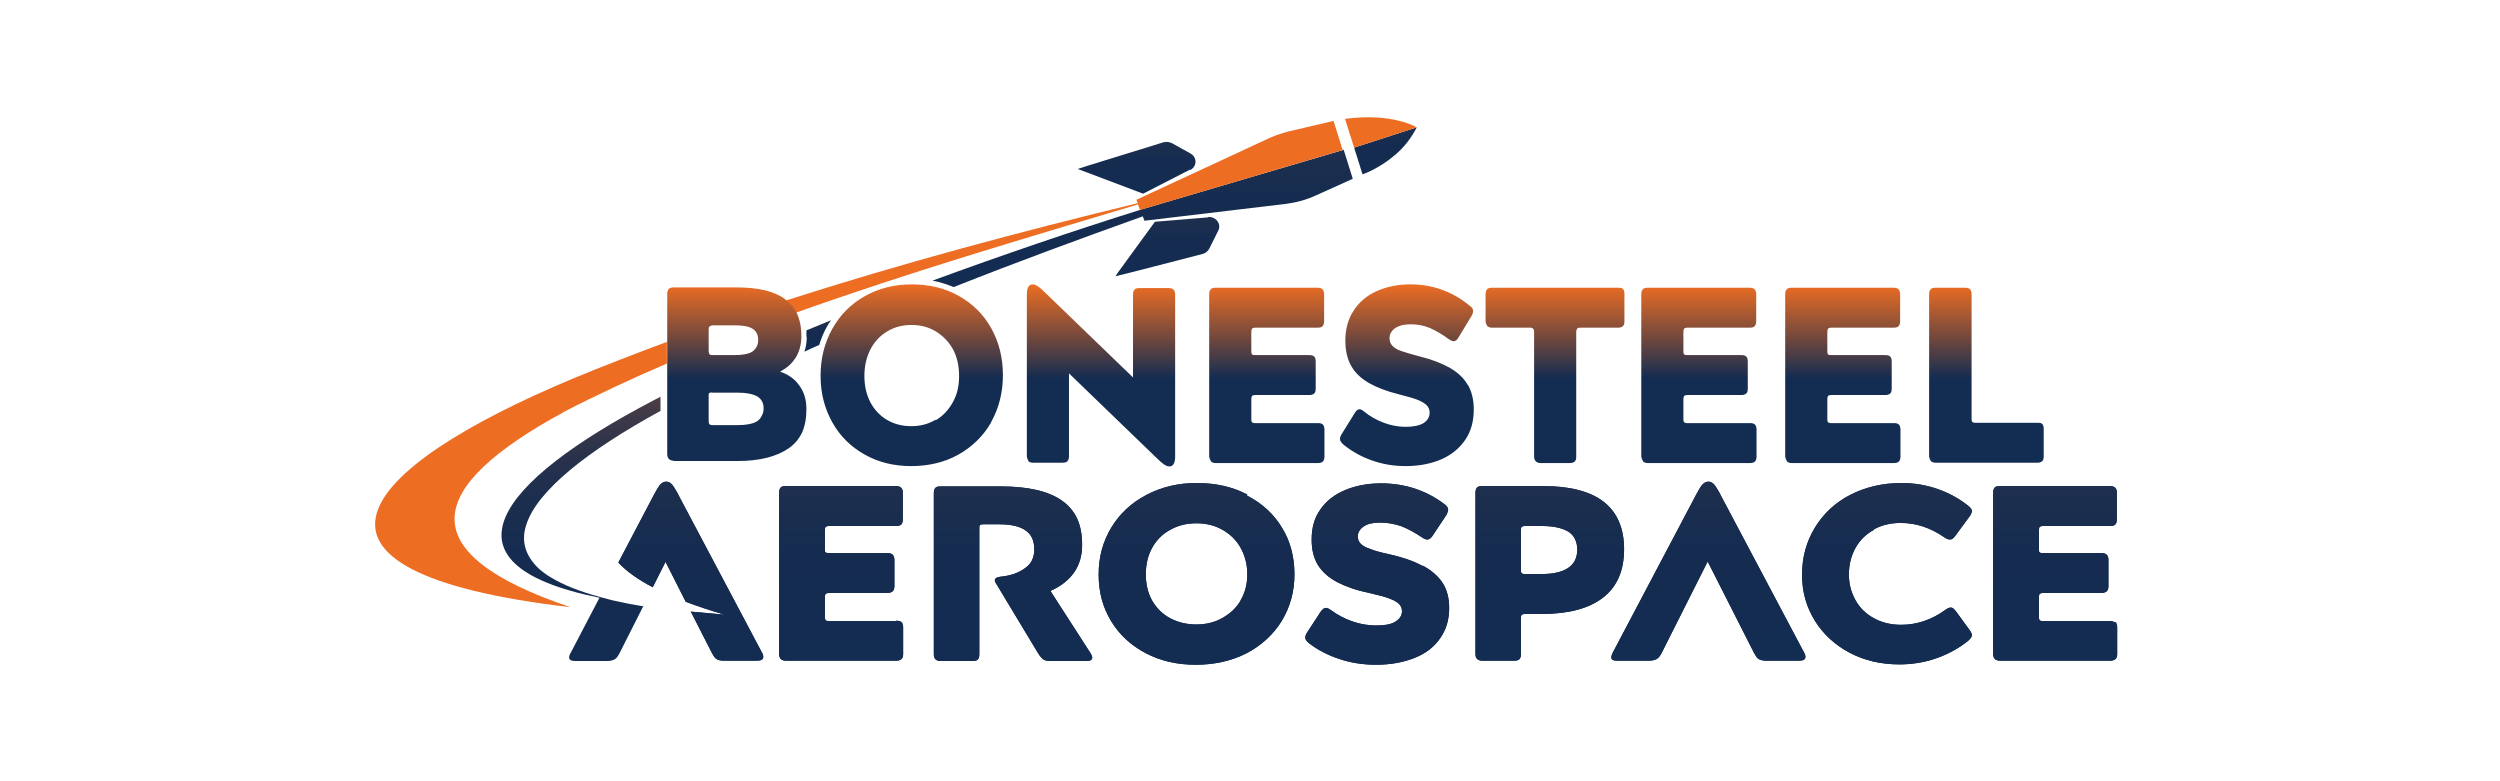 <svg xmlns="http://www.w3.org/2000/svg" width="320" height="100" viewBox="0 0 320 100" fill="none"><rect width="320" height="100" fill="white"></rect><g clip-path="url(#clip0_2117_3375)"><path d="M146.277 27.692L146.449 28.255L146.277 27.692Z" fill="#FF6D2D"></path><path d="M154.646 27.822L147.83 28.385L143.127 34.839L142.782 35.359C142.912 35.359 151.626 33.106 153.956 32.5C154.301 32.413 154.603 32.153 154.776 31.85L155.94 29.511C156.372 28.688 155.638 27.692 154.646 27.778V27.822Z" fill="url(#paint0_linear_2117_3375)"></path><path d="M152.36 21.757C153.222 21.324 153.266 20.111 152.36 19.635L150.03 18.335C149.685 18.162 149.296 18.119 148.951 18.205C146.622 18.942 137.95 21.584 137.95 21.628L146.32 24.79L152.316 21.714L152.36 21.757Z" fill="url(#paint1_linear_2117_3375)"></path><path d="M171.903 19.202L146.191 26.782C137.217 29.598 128.201 32.673 119.356 35.922C120.306 36.095 121.212 36.398 122.074 36.745C130.142 33.539 138.296 30.551 146.277 27.692L146.493 28.255L164.655 26.089C165.95 25.916 167.244 25.569 168.452 25.006L173.154 22.884L171.989 19.158L171.903 19.202Z" fill="url(#paint2_linear_2117_3375)"></path><path d="M173.327 18.898L174.405 22.32C174.405 22.32 176.476 21.627 178.547 19.851C179.582 18.985 180.574 17.816 181.351 16.299L173.327 18.898Z" fill="url(#paint3_linear_2117_3375)"></path><path d="M103.264 43.069C103.264 43.762 103.178 44.412 102.962 45.019C103.61 44.715 104.214 44.412 104.861 44.152C105.119 43.286 105.465 42.463 105.896 41.726C106.025 41.467 106.241 41.207 106.371 40.99C105.292 41.423 104.257 41.856 103.221 42.289C103.221 42.549 103.221 42.809 103.221 43.112L103.264 43.069Z" fill="url(#paint4_linear_2117_3375)"></path><path d="M173.327 18.899L172.162 15.217C178.245 14.394 181.352 16.3 181.352 16.3L173.327 18.899ZM145.932 26.869L171.86 19.202L170.695 15.477L164.958 16.82C164.138 17.036 163.318 17.296 162.542 17.642L145.458 25.57L145.889 26.826L145.932 26.869ZM100.547 38.478C115.215 33.756 130.617 29.641 145.63 26.003V26.176C131.178 30.508 116.121 34.926 101.841 40.037C101.669 39.734 101.496 39.431 101.28 39.214C101.065 38.954 100.806 38.694 100.547 38.478ZM72.073 52.772C76.344 50.563 80.917 48.441 85.361 46.535V43.763C81.392 45.235 77.25 46.838 73.368 48.441C45.757 60.006 34.022 73.175 73.022 77.723C52.228 70.706 54.558 62.302 72.117 52.772H72.073Z" fill="#ED6D23"></path><path d="M86.828 63.298C86.483 62.692 86.224 62.259 86.008 61.999C85.792 61.782 85.577 61.652 85.275 61.652C84.973 61.652 84.757 61.782 84.541 61.999C84.326 62.215 84.067 62.648 83.722 63.298L79.148 72.005C80.184 73.131 81.651 74.171 83.549 75.167L85.188 71.918L87.777 77.03C89.287 77.593 90.926 78.156 92.738 78.676C91.228 78.546 89.805 78.416 88.424 78.286L91.099 83.527C91.314 83.917 91.487 84.22 91.703 84.35C91.918 84.48 92.22 84.567 92.652 84.567H96.923C97.441 84.567 97.699 84.394 97.699 84.09C97.699 83.917 97.656 83.744 97.527 83.527L86.784 63.255L86.828 63.298Z" fill="#132C51"></path><path d="M220.222 63.298C219.877 62.692 219.618 62.259 219.402 61.999C219.187 61.782 218.971 61.652 218.669 61.652C218.367 61.652 218.151 61.782 217.936 61.999C217.72 62.215 217.461 62.648 217.116 63.298L206.417 83.57C206.417 83.57 206.244 83.96 206.244 84.134C206.244 84.437 206.503 84.567 206.978 84.567H211.076C211.507 84.567 211.809 84.48 212.068 84.35C212.284 84.22 212.5 83.96 212.715 83.527L218.583 71.875L224.493 83.527C224.709 83.917 224.881 84.22 225.097 84.35C225.313 84.48 225.615 84.567 226.046 84.567H230.317C230.835 84.567 231.094 84.394 231.094 84.09C231.094 83.917 231.051 83.744 230.921 83.527L220.179 63.255L220.222 63.298Z" fill="#132C51"></path><path d="M114.697 79.499H106.069C106.069 79.499 105.724 79.499 105.681 79.369C105.594 79.282 105.594 79.152 105.594 79.022V76.38C105.594 76.38 105.594 76.077 105.681 76.033C105.767 75.947 105.896 75.903 106.069 75.903H113.576C113.878 75.903 114.093 75.817 114.266 75.687C114.395 75.557 114.482 75.34 114.482 75.08V71.658C114.482 71.355 114.395 71.139 114.266 71.009C114.136 70.879 113.921 70.792 113.576 70.792H106.069C106.069 70.792 105.724 70.792 105.681 70.705C105.594 70.662 105.594 70.532 105.594 70.316V67.803C105.594 67.803 105.594 67.5 105.681 67.457C105.767 67.37 105.896 67.327 106.069 67.327H114.654C114.956 67.327 115.215 67.283 115.344 67.153C115.474 67.023 115.56 66.807 115.56 66.504V63.038C115.56 62.475 115.258 62.215 114.654 62.215H100.59C100.288 62.215 100.072 62.259 99.943 62.389C99.813 62.519 99.727 62.735 99.727 63.038V83.744C99.727 84.004 99.813 84.22 99.943 84.35C100.072 84.48 100.288 84.567 100.59 84.567H114.697C115.301 84.567 115.603 84.307 115.603 83.744V80.278C115.603 79.975 115.517 79.759 115.388 79.629C115.258 79.499 114.999 79.455 114.697 79.455V79.499Z" fill="#132C51"></path><path d="M239.852 67.76C240.887 67.197 242.009 66.937 243.303 66.937C245.245 66.937 247.1 67.543 248.912 68.799C249.17 68.973 249.386 69.059 249.602 69.059C249.818 69.059 250.033 68.929 250.249 68.626L252.19 65.984C252.19 65.984 252.406 65.594 252.406 65.421C252.406 65.248 252.277 65.031 252.018 64.814C250.853 63.861 249.516 63.125 248.049 62.605C246.582 62.085 245.029 61.825 243.389 61.825C240.973 61.825 238.773 62.345 236.832 63.342C234.89 64.338 233.381 65.767 232.302 67.543C231.223 69.319 230.663 71.312 230.663 73.564C230.663 75.817 231.223 77.679 232.302 79.455C233.381 81.188 234.89 82.574 236.789 83.57C238.687 84.567 240.801 85.043 243.131 85.043C244.77 85.043 246.366 84.783 247.833 84.264C249.343 83.744 250.68 83.007 251.888 82.054C252.233 81.751 252.406 81.491 252.406 81.318C252.406 81.145 252.32 80.972 252.19 80.755L250.292 78.156C250.292 78.156 250.076 77.939 249.99 77.853C249.904 77.809 249.818 77.766 249.688 77.766C249.516 77.766 249.3 77.853 248.998 78.069C247.272 79.325 245.374 79.975 243.346 79.975C242.095 79.975 240.93 79.715 239.895 79.152C238.86 78.589 238.083 77.853 237.522 76.856C236.961 75.86 236.659 74.777 236.659 73.521C236.659 72.265 236.961 71.095 237.522 70.099C238.083 69.103 238.903 68.323 239.895 67.803L239.852 67.76Z" fill="#132C51"></path><path d="M270.785 79.672C270.785 79.672 270.396 79.499 270.094 79.499H261.466C261.466 79.499 261.121 79.499 261.078 79.369C260.991 79.282 260.991 79.152 260.991 79.022V76.38C260.991 76.38 260.991 76.077 261.078 76.033C261.164 75.947 261.293 75.903 261.466 75.903H268.973C269.275 75.903 269.49 75.817 269.663 75.687C269.792 75.557 269.879 75.34 269.879 75.08V71.658C269.879 71.355 269.792 71.139 269.663 71.009C269.533 70.879 269.318 70.792 268.973 70.792H261.466C261.466 70.792 261.121 70.792 261.078 70.705C260.991 70.662 260.991 70.532 260.991 70.316V67.803C260.991 67.803 260.991 67.5 261.078 67.457C261.164 67.37 261.293 67.327 261.466 67.327H270.051C270.353 67.327 270.612 67.283 270.741 67.153C270.871 67.023 270.957 66.807 270.957 66.504V63.038C270.957 62.475 270.655 62.215 270.051 62.215H255.987C255.685 62.215 255.469 62.259 255.34 62.389C255.21 62.519 255.124 62.735 255.124 63.038V83.744C255.124 84.004 255.21 84.22 255.34 84.35C255.469 84.48 255.685 84.567 255.987 84.567H270.094C270.698 84.567 271 84.307 271 83.744V80.278C271 79.975 270.914 79.759 270.785 79.629V79.672Z" fill="#132C51"></path><path d="M197.573 62.215H189.721C189.419 62.215 189.203 62.259 189.074 62.389C188.944 62.519 188.858 62.735 188.858 63.038V83.744C188.858 84.004 188.944 84.22 189.074 84.35C189.203 84.48 189.419 84.567 189.721 84.567H193.776C194.078 84.567 194.337 84.523 194.466 84.394C194.596 84.264 194.682 84.047 194.682 83.744V79.066C194.682 79.066 194.682 78.762 194.768 78.719C194.855 78.632 194.984 78.589 195.157 78.589H197.314C200.765 78.589 203.354 77.896 205.166 76.51C206.977 75.124 207.883 73.044 207.883 70.316C207.883 64.944 204.432 62.215 197.529 62.215H197.573ZM200.722 72.698C199.945 73.218 198.824 73.478 197.314 73.478H195.157C195.157 73.478 194.811 73.478 194.768 73.348C194.682 73.261 194.682 73.131 194.682 73.001V67.803C194.682 67.803 194.682 67.5 194.768 67.457C194.855 67.37 194.984 67.327 195.157 67.327H197.314C198.867 67.327 199.988 67.587 200.765 68.063C201.498 68.54 201.887 69.319 201.887 70.359C201.887 71.398 201.498 72.178 200.722 72.698Z" fill="#132C51"></path><path d="M134.543 75.6C137.174 74.387 138.512 72.438 138.512 69.752C138.512 67.067 137.649 65.291 135.923 64.078C134.198 62.865 131.609 62.259 128.071 62.259H120.392C120.09 62.259 119.874 62.302 119.745 62.432C119.616 62.562 119.529 62.779 119.529 63.082V83.787C119.529 84.047 119.616 84.264 119.745 84.394C119.874 84.523 120.09 84.61 120.392 84.61H124.447C124.749 84.61 125.008 84.567 125.138 84.437C125.267 84.307 125.353 84.09 125.353 83.787V67.587C125.353 67.587 125.353 67.283 125.44 67.197C125.526 67.153 125.655 67.11 125.828 67.11H127.899C129.409 67.11 130.53 67.37 131.264 67.89C132.04 68.41 132.386 69.233 132.386 70.316C132.386 71.398 131.997 72.178 131.178 72.741C130.358 73.348 129.322 73.694 128.028 73.824C127.597 73.868 127.338 74.041 127.338 74.257C127.338 74.344 127.338 74.431 127.424 74.561C127.467 74.691 127.511 74.734 127.554 74.777L132.903 83.657C133.162 84.047 133.378 84.307 133.594 84.437C133.809 84.567 134.154 84.61 134.629 84.61H138.986C139.547 84.61 139.806 84.48 139.806 84.177C139.806 84.004 139.72 83.831 139.59 83.614L134.456 75.644L134.543 75.6Z" fill="#132C51"></path><path d="M159.651 63.298C157.753 62.302 155.596 61.825 153.18 61.825C150.764 61.825 148.65 62.345 146.752 63.342C144.853 64.338 143.343 65.724 142.265 67.5C141.186 69.276 140.625 71.269 140.625 73.521C140.625 75.773 141.143 77.723 142.222 79.499C143.3 81.275 144.767 82.618 146.665 83.614C148.564 84.61 150.678 85.087 153.05 85.087C155.423 85.087 157.623 84.61 159.565 83.614C161.463 82.618 162.973 81.231 164.051 79.499C165.13 77.723 165.691 75.73 165.691 73.521C165.691 71.312 165.173 69.276 164.095 67.543C163.016 65.767 161.549 64.424 159.608 63.428L159.651 63.298ZM158.831 76.813C158.27 77.809 157.451 78.546 156.459 79.109C155.466 79.672 154.345 79.932 153.137 79.932C151.929 79.932 150.807 79.672 149.815 79.152C148.822 78.632 148.046 77.853 147.485 76.9C146.924 75.903 146.665 74.777 146.665 73.521C146.665 72.265 146.924 71.095 147.485 70.099C148.046 69.103 148.822 68.323 149.815 67.803C150.807 67.24 151.929 66.98 153.137 66.98C154.345 66.98 155.466 67.24 156.459 67.803C157.451 68.366 158.227 69.103 158.788 70.099C159.349 71.095 159.651 72.222 159.651 73.521C159.651 74.82 159.349 75.903 158.788 76.856L158.831 76.813Z" fill="#132C51"></path><path d="M181.998 72.395C180.877 71.788 179.453 71.312 177.727 70.922C176.692 70.705 175.915 70.489 175.398 70.272C174.88 70.099 174.449 69.882 174.19 69.623C173.931 69.363 173.801 69.059 173.801 68.669C173.801 68.15 174.06 67.716 174.578 67.37C175.096 67.023 175.786 66.894 176.692 66.894C177.641 66.894 178.547 67.067 179.41 67.37C180.273 67.716 181.136 68.193 182.041 68.799C182.3 68.973 182.516 69.059 182.689 69.059C182.904 69.059 183.12 68.929 183.336 68.626L185.148 65.897C185.148 65.897 185.363 65.464 185.363 65.248C185.363 65.031 185.234 64.814 184.975 64.598C182.602 62.778 179.841 61.869 176.778 61.869C175.053 61.869 173.499 62.172 172.162 62.735C170.825 63.298 169.746 64.121 169.013 65.204C168.236 66.287 167.891 67.543 167.891 69.059C167.891 70.359 168.15 71.442 168.711 72.351C169.272 73.218 170.091 73.954 171.17 74.517C172.248 75.08 173.586 75.557 175.268 75.903C176.39 76.163 177.253 76.38 177.814 76.597C178.374 76.813 178.806 77.03 179.065 77.29C179.324 77.549 179.453 77.853 179.453 78.243C179.453 78.806 179.151 79.239 178.59 79.585C178.029 79.932 177.21 80.062 176.131 80.062C175.139 80.062 174.103 79.889 173.111 79.542C172.119 79.195 171.213 78.719 170.393 78.113C170.134 77.939 169.919 77.809 169.746 77.809C169.487 77.809 169.272 77.983 169.056 78.286L167.33 80.928C167.158 81.188 167.071 81.405 167.071 81.621C167.071 81.838 167.244 82.098 167.589 82.358C168.711 83.224 170.005 83.874 171.429 84.35C172.852 84.827 174.405 85.087 176.131 85.087C177.986 85.087 179.626 84.783 181.049 84.22C182.473 83.657 183.551 82.834 184.328 81.708C185.105 80.625 185.493 79.326 185.493 77.853C185.493 76.597 185.234 75.514 184.673 74.647C184.112 73.781 183.293 73.044 182.171 72.438L181.998 72.395Z" fill="#132C51"></path><path d="M86.828 63.298C86.483 62.692 86.224 62.259 86.008 61.999C85.792 61.782 85.577 61.652 85.275 61.652C84.973 61.652 84.757 61.782 84.541 61.999C84.326 62.215 84.067 62.648 83.722 63.298L79.148 72.005C80.184 73.131 81.651 74.171 83.549 75.167L85.188 71.918L87.777 77.03C89.287 77.593 90.926 78.156 92.738 78.676C91.228 78.546 89.805 78.416 88.424 78.286L91.099 83.527C91.314 83.917 91.487 84.22 91.703 84.35C91.918 84.48 92.22 84.567 92.652 84.567H96.923C97.441 84.567 97.699 84.394 97.699 84.09C97.699 83.917 97.656 83.744 97.527 83.527L86.784 63.255L86.828 63.298Z" fill="url(#paint5_linear_2117_3375)"></path><path d="M220.222 63.298C219.877 62.692 219.618 62.259 219.402 61.999C219.187 61.782 218.971 61.652 218.669 61.652C218.367 61.652 218.151 61.782 217.936 61.999C217.72 62.215 217.461 62.648 217.116 63.298L206.417 83.57C206.417 83.57 206.244 83.96 206.244 84.134C206.244 84.437 206.503 84.567 206.978 84.567H211.076C211.507 84.567 211.809 84.48 212.068 84.35C212.284 84.22 212.5 83.96 212.715 83.527L218.583 71.875L224.493 83.527C224.709 83.917 224.881 84.22 225.097 84.35C225.313 84.48 225.615 84.567 226.046 84.567H230.317C230.835 84.567 231.094 84.394 231.094 84.09C231.094 83.917 231.051 83.744 230.921 83.527L220.179 63.255L220.222 63.298Z" fill="url(#paint6_linear_2117_3375)"></path><path d="M114.697 79.499H106.069C106.069 79.499 105.724 79.499 105.681 79.369C105.594 79.282 105.594 79.152 105.594 79.022V76.38C105.594 76.38 105.594 76.077 105.681 76.033C105.767 75.947 105.896 75.903 106.069 75.903H113.576C113.878 75.903 114.093 75.817 114.266 75.687C114.395 75.557 114.482 75.34 114.482 75.08V71.658C114.482 71.355 114.395 71.139 114.266 71.009C114.136 70.879 113.921 70.792 113.576 70.792H106.069C106.069 70.792 105.724 70.792 105.681 70.705C105.594 70.662 105.594 70.532 105.594 70.316V67.803C105.594 67.803 105.594 67.5 105.681 67.457C105.767 67.37 105.896 67.327 106.069 67.327H114.654C114.956 67.327 115.215 67.283 115.344 67.153C115.474 67.023 115.56 66.807 115.56 66.504V63.038C115.56 62.475 115.258 62.215 114.654 62.215H100.59C100.288 62.215 100.072 62.259 99.943 62.389C99.813 62.519 99.727 62.735 99.727 63.038V83.744C99.727 84.004 99.813 84.22 99.943 84.35C100.072 84.48 100.288 84.567 100.59 84.567H114.697C115.301 84.567 115.603 84.307 115.603 83.744V80.278C115.603 79.975 115.517 79.759 115.388 79.629C115.258 79.499 114.999 79.455 114.697 79.455V79.499Z" fill="url(#paint7_linear_2117_3375)"></path><path d="M239.852 67.76C240.887 67.197 242.009 66.937 243.303 66.937C245.245 66.937 247.1 67.543 248.912 68.799C249.17 68.973 249.386 69.059 249.602 69.059C249.818 69.059 250.033 68.929 250.249 68.626L252.19 65.984C252.19 65.984 252.406 65.594 252.406 65.421C252.406 65.248 252.277 65.031 252.018 64.814C250.853 63.861 249.516 63.125 248.049 62.605C246.582 62.085 245.029 61.825 243.389 61.825C240.973 61.825 238.773 62.345 236.832 63.342C234.89 64.338 233.381 65.767 232.302 67.543C231.223 69.319 230.663 71.312 230.663 73.564C230.663 75.817 231.223 77.679 232.302 79.455C233.381 81.188 234.89 82.574 236.789 83.57C238.687 84.567 240.801 85.043 243.131 85.043C244.77 85.043 246.366 84.783 247.833 84.264C249.343 83.744 250.68 83.007 251.888 82.054C252.233 81.751 252.406 81.491 252.406 81.318C252.406 81.145 252.32 80.972 252.19 80.755L250.292 78.156C250.292 78.156 250.076 77.939 249.99 77.853C249.904 77.809 249.818 77.766 249.688 77.766C249.516 77.766 249.3 77.853 248.998 78.069C247.272 79.325 245.374 79.975 243.346 79.975C242.095 79.975 240.93 79.715 239.895 79.152C238.86 78.589 238.083 77.853 237.522 76.856C236.961 75.86 236.659 74.777 236.659 73.521C236.659 72.265 236.961 71.095 237.522 70.099C238.083 69.103 238.903 68.323 239.895 67.803L239.852 67.76Z" fill="url(#paint8_linear_2117_3375)"></path><path d="M270.785 79.672C270.785 79.672 270.396 79.499 270.094 79.499H261.466C261.466 79.499 261.121 79.499 261.078 79.369C260.991 79.282 260.991 79.152 260.991 79.022V76.38C260.991 76.38 260.991 76.077 261.078 76.033C261.164 75.947 261.293 75.903 261.466 75.903H268.973C269.275 75.903 269.49 75.817 269.663 75.687C269.792 75.557 269.879 75.34 269.879 75.08V71.658C269.879 71.355 269.792 71.139 269.663 71.009C269.533 70.879 269.318 70.792 268.973 70.792H261.466C261.466 70.792 261.121 70.792 261.078 70.705C260.991 70.662 260.991 70.532 260.991 70.316V67.803C260.991 67.803 260.991 67.5 261.078 67.457C261.164 67.37 261.293 67.327 261.466 67.327H270.051C270.353 67.327 270.612 67.283 270.741 67.153C270.871 67.023 270.957 66.807 270.957 66.504V63.038C270.957 62.475 270.655 62.215 270.051 62.215H255.987C255.685 62.215 255.469 62.259 255.34 62.389C255.21 62.519 255.124 62.735 255.124 63.038V83.744C255.124 84.004 255.21 84.22 255.34 84.35C255.469 84.48 255.685 84.567 255.987 84.567H270.094C270.698 84.567 271 84.307 271 83.744V80.278C271 79.975 270.914 79.759 270.785 79.629V79.672Z" fill="url(#paint9_linear_2117_3375)"></path><path d="M197.573 62.215H189.721C189.419 62.215 189.203 62.259 189.074 62.389C188.944 62.519 188.858 62.735 188.858 63.038V83.744C188.858 84.004 188.944 84.22 189.074 84.35C189.203 84.48 189.419 84.567 189.721 84.567H193.776C194.078 84.567 194.337 84.523 194.466 84.394C194.596 84.264 194.682 84.047 194.682 83.744V79.066C194.682 79.066 194.682 78.762 194.768 78.719C194.855 78.632 194.984 78.589 195.157 78.589H197.314C200.765 78.589 203.354 77.896 205.166 76.51C206.977 75.124 207.883 73.044 207.883 70.316C207.883 64.944 204.432 62.215 197.529 62.215H197.573ZM200.722 72.698C199.945 73.218 198.824 73.478 197.314 73.478H195.157C195.157 73.478 194.811 73.478 194.768 73.348C194.682 73.261 194.682 73.131 194.682 73.001V67.803C194.682 67.803 194.682 67.5 194.768 67.457C194.855 67.37 194.984 67.327 195.157 67.327H197.314C198.867 67.327 199.988 67.587 200.765 68.063C201.498 68.54 201.887 69.319 201.887 70.359C201.887 71.398 201.498 72.178 200.722 72.698Z" fill="url(#paint10_linear_2117_3375)"></path><path d="M134.543 75.6C137.174 74.387 138.512 72.438 138.512 69.752C138.512 67.067 137.649 65.291 135.923 64.078C134.198 62.865 131.609 62.259 128.071 62.259H120.392C120.09 62.259 119.874 62.302 119.745 62.432C119.616 62.562 119.529 62.779 119.529 63.082V83.787C119.529 84.047 119.616 84.264 119.745 84.394C119.874 84.523 120.09 84.61 120.392 84.61H124.447C124.749 84.61 125.008 84.567 125.138 84.437C125.267 84.307 125.353 84.09 125.353 83.787V67.587C125.353 67.587 125.353 67.283 125.44 67.197C125.526 67.153 125.655 67.11 125.828 67.11H127.899C129.409 67.11 130.53 67.37 131.264 67.89C132.04 68.41 132.386 69.233 132.386 70.316C132.386 71.398 131.997 72.178 131.178 72.741C130.358 73.348 129.322 73.694 128.028 73.824C127.597 73.868 127.338 74.041 127.338 74.257C127.338 74.344 127.338 74.431 127.424 74.561C127.467 74.691 127.511 74.734 127.554 74.777L132.903 83.657C133.162 84.047 133.378 84.307 133.594 84.437C133.809 84.567 134.154 84.61 134.629 84.61H138.986C139.547 84.61 139.806 84.48 139.806 84.177C139.806 84.004 139.72 83.831 139.59 83.614L134.456 75.644L134.543 75.6Z" fill="url(#paint11_linear_2117_3375)"></path><path d="M159.651 63.298C157.753 62.302 155.596 61.825 153.18 61.825C150.764 61.825 148.65 62.345 146.752 63.342C144.853 64.338 143.343 65.724 142.265 67.5C141.186 69.276 140.625 71.269 140.625 73.521C140.625 75.773 141.143 77.723 142.222 79.499C143.3 81.275 144.767 82.618 146.665 83.614C148.564 84.61 150.678 85.087 153.05 85.087C155.423 85.087 157.623 84.61 159.565 83.614C161.463 82.618 162.973 81.231 164.051 79.499C165.13 77.723 165.691 75.73 165.691 73.521C165.691 71.312 165.173 69.276 164.095 67.543C163.016 65.767 161.549 64.424 159.608 63.428L159.651 63.298ZM158.831 76.813C158.27 77.809 157.451 78.546 156.459 79.109C155.466 79.672 154.345 79.932 153.137 79.932C151.929 79.932 150.807 79.672 149.815 79.152C148.822 78.632 148.046 77.853 147.485 76.9C146.924 75.903 146.665 74.777 146.665 73.521C146.665 72.265 146.924 71.095 147.485 70.099C148.046 69.103 148.822 68.323 149.815 67.803C150.807 67.24 151.929 66.98 153.137 66.98C154.345 66.98 155.466 67.24 156.459 67.803C157.451 68.366 158.227 69.103 158.788 70.099C159.349 71.095 159.651 72.222 159.651 73.521C159.651 74.82 159.349 75.903 158.788 76.856L158.831 76.813Z" fill="url(#paint12_linear_2117_3375)"></path><path d="M181.998 72.395C180.877 71.788 179.453 71.312 177.727 70.922C176.692 70.705 175.915 70.489 175.398 70.272C174.88 70.099 174.449 69.882 174.19 69.623C173.931 69.363 173.801 69.059 173.801 68.669C173.801 68.15 174.06 67.716 174.578 67.37C175.096 67.023 175.786 66.894 176.692 66.894C177.641 66.894 178.547 67.067 179.41 67.37C180.273 67.716 181.136 68.193 182.041 68.799C182.3 68.973 182.516 69.059 182.689 69.059C182.904 69.059 183.12 68.929 183.336 68.626L185.148 65.897C185.148 65.897 185.363 65.464 185.363 65.248C185.363 65.031 185.234 64.814 184.975 64.598C182.602 62.778 179.841 61.869 176.778 61.869C175.053 61.869 173.499 62.172 172.162 62.735C170.825 63.298 169.746 64.121 169.013 65.204C168.236 66.287 167.891 67.543 167.891 69.059C167.891 70.359 168.15 71.442 168.711 72.351C169.272 73.218 170.091 73.954 171.17 74.517C172.248 75.08 173.586 75.557 175.268 75.903C176.39 76.163 177.253 76.38 177.814 76.597C178.374 76.813 178.806 77.03 179.065 77.29C179.324 77.549 179.453 77.853 179.453 78.243C179.453 78.806 179.151 79.239 178.59 79.585C178.029 79.932 177.21 80.062 176.131 80.062C175.139 80.062 174.103 79.889 173.111 79.542C172.119 79.195 171.213 78.719 170.393 78.113C170.134 77.939 169.919 77.809 169.746 77.809C169.487 77.809 169.272 77.983 169.056 78.286L167.33 80.928C167.158 81.188 167.071 81.405 167.071 81.621C167.071 81.838 167.244 82.098 167.589 82.358C168.711 83.224 170.005 83.874 171.429 84.35C172.852 84.827 174.405 85.087 176.131 85.087C177.986 85.087 179.626 84.783 181.049 84.22C182.473 83.657 183.551 82.834 184.328 81.708C185.105 80.625 185.493 79.326 185.493 77.853C185.493 76.597 185.234 75.514 184.673 74.647C184.112 73.781 183.293 73.044 182.171 72.438L181.998 72.395Z" fill="url(#paint13_linear_2117_3375)"></path><path d="M82.384 77.506L79.321 83.57C79.105 83.96 78.933 84.264 78.674 84.394C78.458 84.523 78.113 84.61 77.681 84.61H73.583C73.108 84.61 72.85 84.437 72.85 84.177C72.85 84.004 72.893 83.787 73.022 83.614L76.732 76.51C55.42 72.222 63.66 61.696 83.635 51.256C83.937 51.083 84.239 50.953 84.541 50.78V52.599C75.179 57.71 68.751 62.822 67.371 67.153C67.025 68.193 66.982 69.146 67.241 70.099C67.5 71.009 68.061 71.918 68.924 72.741C69.355 73.131 69.916 73.564 70.52 73.911C72.073 74.864 74.144 75.687 76.819 76.423C77.164 76.51 78.544 76.9 78.889 76.943C79.407 77.073 79.968 77.16 80.529 77.29C81.09 77.376 81.65 77.506 82.254 77.593L82.384 77.506Z" fill="url(#paint14_linear_2117_3375)"></path><path d="M86.18 59.01H94.42C97.225 59.01 99.425 58.447 100.978 57.364C101.711 56.844 102.272 56.194 102.661 55.371C103.049 54.505 103.221 53.509 103.221 52.339C103.221 51.17 102.919 50.173 102.315 49.35C101.711 48.484 100.892 47.921 99.856 47.574C99.9 47.574 99.943 47.531 99.986 47.488C100.547 47.184 101.064 46.795 101.453 46.318C101.582 46.145 101.711 45.972 101.841 45.798C102.315 45.019 102.574 44.109 102.574 43.026C102.574 41.813 102.359 40.817 101.927 39.95C101.755 39.647 101.582 39.344 101.366 39.127C101.151 38.868 100.892 38.608 100.59 38.391C100.547 38.391 100.503 38.304 100.46 38.261C99.08 37.265 97.009 36.788 94.291 36.788H86.18C85.921 36.788 85.749 36.875 85.62 36.962C85.49 37.092 85.404 37.308 85.404 37.611V58.144C85.404 58.404 85.49 58.62 85.62 58.75C85.749 58.88 85.965 58.967 86.224 58.967L86.18 59.01ZM90.71 42.16C90.71 42.16 90.71 41.856 90.796 41.813C90.796 41.813 90.883 41.727 90.926 41.727C91.012 41.683 91.099 41.64 91.228 41.64H93.989C95.068 41.64 95.844 41.77 96.319 42.073C96.793 42.376 97.052 42.853 97.052 43.502C97.052 44.066 96.879 44.456 96.578 44.759C96.491 44.845 96.362 44.975 96.275 45.019C95.801 45.322 95.024 45.452 93.946 45.452H91.185C91.185 45.452 90.883 45.452 90.796 45.322C90.753 45.235 90.71 45.105 90.71 44.975V42.116V42.16ZM90.71 50.823C90.71 50.823 90.71 50.52 90.71 50.433C90.71 50.433 90.753 50.303 90.883 50.26C90.969 50.217 91.142 50.26 91.271 50.26H94.464C95.542 50.26 96.362 50.433 96.923 50.736C97.44 51.04 97.742 51.559 97.742 52.252C97.742 52.642 97.656 52.989 97.484 53.249C97.354 53.552 97.138 53.769 96.879 53.942C96.362 54.245 95.542 54.418 94.377 54.418H91.185C91.185 54.418 90.883 54.418 90.796 54.288C90.753 54.202 90.71 54.072 90.71 53.942V50.91V50.823ZM154.992 59.01C154.992 59.01 154.776 58.663 154.776 58.404V37.655C154.776 37.352 154.862 37.135 154.992 37.005C155.121 36.875 155.337 36.832 155.596 36.832H168.667C169.228 36.832 169.487 37.092 169.487 37.655V41.12C169.487 41.423 169.401 41.64 169.271 41.77C169.142 41.9 168.926 41.943 168.624 41.943H160.643C160.643 41.943 160.341 41.943 160.255 42.073C160.212 42.16 160.169 42.29 160.169 42.463V44.975C160.169 44.975 160.169 45.279 160.255 45.365C160.298 45.408 160.427 45.452 160.643 45.452H167.632C167.934 45.452 168.15 45.538 168.236 45.668C168.366 45.798 168.409 46.015 168.409 46.318V49.74C168.409 50 168.366 50.217 168.236 50.347C168.107 50.477 167.891 50.563 167.632 50.563H160.643C160.643 50.563 160.341 50.563 160.255 50.693C160.212 50.78 160.169 50.91 160.169 51.04V53.682C160.169 53.682 160.169 53.985 160.255 54.029C160.298 54.115 160.427 54.158 160.643 54.158H168.667C168.969 54.158 169.185 54.202 169.315 54.332C169.444 54.462 169.53 54.678 169.53 54.981V58.447C169.53 59.01 169.271 59.27 168.711 59.27H155.596C155.337 59.27 155.121 59.183 154.992 59.053V59.01ZM131.652 59.01C131.652 59.01 131.436 58.663 131.436 58.404V37.655C131.436 36.832 131.695 36.399 132.17 36.399C132.385 36.399 132.601 36.485 132.86 36.658C133.119 36.832 133.421 37.092 133.809 37.481L145.026 48.311V37.698C145.026 37.395 145.112 37.178 145.242 37.048C145.371 36.918 145.587 36.875 145.845 36.875H149.599C150.16 36.875 150.419 37.135 150.419 37.698V58.447C150.419 59.27 150.16 59.703 149.685 59.703C149.469 59.703 149.254 59.616 148.995 59.443C148.736 59.27 148.434 59.01 148.046 58.62L136.829 47.791V58.404C136.829 58.707 136.743 58.923 136.613 59.053C136.484 59.183 136.268 59.227 135.966 59.227H132.213C131.954 59.227 131.738 59.14 131.609 59.01H131.652ZM247.142 59.01C247.142 59.01 246.927 58.663 246.927 58.404V37.655C246.927 37.352 247.013 37.135 247.142 37.005C247.272 36.875 247.488 36.832 247.746 36.832H251.5C251.802 36.832 252.017 36.875 252.147 37.005C252.276 37.135 252.363 37.352 252.363 37.655V53.639C252.363 53.639 252.363 53.942 252.449 53.985C252.492 54.072 252.621 54.115 252.837 54.115H260.818C261.12 54.115 261.336 54.158 261.422 54.288C261.552 54.418 261.595 54.635 261.595 54.938V58.404C261.595 58.663 261.552 58.88 261.422 59.01C261.293 59.14 261.077 59.227 260.818 59.227H247.746C247.488 59.227 247.272 59.14 247.142 59.01ZM228.721 59.01C228.721 59.01 228.505 58.663 228.505 58.404V37.655C228.505 37.352 228.591 37.135 228.721 37.005C228.85 36.875 229.066 36.832 229.325 36.832H242.397C242.958 36.832 243.217 37.092 243.217 37.655V41.12C243.217 41.423 243.13 41.64 243.001 41.77C242.871 41.9 242.656 41.943 242.354 41.943H234.372C234.372 41.943 234.07 41.943 233.984 42.073C233.941 42.16 233.898 42.29 233.898 42.463V44.975C233.898 44.975 233.898 45.279 233.984 45.365C234.027 45.408 234.157 45.452 234.372 45.452H241.361C241.663 45.452 241.879 45.538 241.965 45.668C242.095 45.798 242.138 46.015 242.138 46.318V49.74C242.138 50 242.095 50.217 241.965 50.347C241.836 50.477 241.62 50.563 241.361 50.563H234.372C234.372 50.563 234.07 50.563 233.984 50.693C233.941 50.78 233.898 50.91 233.898 51.04V53.682C233.898 53.682 233.898 53.985 233.984 54.029C234.027 54.115 234.157 54.158 234.372 54.158H242.397C242.699 54.158 242.915 54.202 243.044 54.332C243.173 54.462 243.26 54.678 243.26 54.981V58.447C243.26 59.01 243.001 59.27 242.44 59.27H229.325C229.066 59.27 228.85 59.183 228.721 59.053V59.01ZM210.299 59.01C210.299 59.01 210.084 58.663 210.084 58.404V37.655C210.084 37.352 210.17 37.135 210.299 37.005C210.429 36.875 210.644 36.832 210.903 36.832H223.975C224.536 36.832 224.795 37.092 224.795 37.655V41.12C224.795 41.423 224.709 41.64 224.579 41.77C224.45 41.9 224.234 41.943 223.932 41.943H215.951C215.951 41.943 215.649 41.943 215.563 42.073C215.52 42.16 215.476 42.29 215.476 42.463V44.975C215.476 44.975 215.476 45.279 215.563 45.365C215.606 45.408 215.735 45.452 215.951 45.452H222.94C223.242 45.452 223.458 45.538 223.544 45.668C223.673 45.798 223.716 46.015 223.716 46.318V49.74C223.716 50 223.673 50.217 223.544 50.347C223.414 50.477 223.199 50.563 222.94 50.563H215.951C215.951 50.563 215.649 50.563 215.563 50.693C215.52 50.78 215.476 50.91 215.476 51.04V53.682C215.476 53.682 215.476 53.985 215.563 54.029C215.606 54.115 215.735 54.158 215.951 54.158H223.975C224.277 54.158 224.493 54.202 224.622 54.332C224.752 54.462 224.838 54.678 224.838 54.981V58.447C224.838 59.01 224.579 59.27 224.018 59.27H210.903C210.644 59.27 210.429 59.183 210.299 59.053V59.01ZM190.368 41.727C190.368 41.727 190.152 41.38 190.152 41.12V37.655C190.152 37.352 190.238 37.135 190.368 37.005C190.497 36.875 190.713 36.832 190.972 36.832H207.15C207.452 36.832 207.668 36.875 207.754 37.005C207.883 37.135 207.927 37.352 207.927 37.655V41.12C207.927 41.38 207.883 41.597 207.754 41.727C207.625 41.856 207.409 41.943 207.15 41.943H202.232C202.232 41.943 201.93 41.943 201.887 42.073C201.8 42.16 201.757 42.29 201.757 42.463V58.447C201.757 58.707 201.714 58.923 201.585 59.053C201.455 59.183 201.24 59.27 200.981 59.27H197.184C196.925 59.27 196.71 59.183 196.58 59.053C196.451 58.923 196.365 58.707 196.365 58.447V42.463C196.365 42.463 196.365 42.16 196.235 42.073C196.149 41.986 196.063 41.943 195.89 41.943H190.972C190.713 41.943 190.497 41.856 190.368 41.727ZM187.866 49.22C188.383 50.087 188.642 51.17 188.642 52.426C188.642 53.899 188.297 55.198 187.564 56.281C186.83 57.364 185.838 58.187 184.501 58.793C183.163 59.356 181.653 59.66 179.928 59.66C178.331 59.66 176.908 59.4 175.57 58.923C174.233 58.447 173.068 57.797 171.989 56.931C171.687 56.671 171.515 56.411 171.515 56.194C171.515 55.978 171.601 55.761 171.774 55.501L173.413 52.859C173.586 52.556 173.801 52.383 174.017 52.383C174.147 52.383 174.362 52.469 174.621 52.686C175.354 53.292 176.217 53.769 177.123 54.115C178.072 54.462 178.978 54.635 179.928 54.635C180.92 54.635 181.696 54.462 182.214 54.158C182.732 53.812 182.991 53.379 182.991 52.816C182.991 52.426 182.861 52.123 182.602 51.863C182.343 51.603 181.955 51.386 181.437 51.17C180.877 50.953 180.1 50.736 179.065 50.477C177.512 50.087 176.26 49.61 175.268 49.047C174.276 48.484 173.499 47.791 172.982 46.881C172.464 46.015 172.205 44.889 172.205 43.589C172.205 42.116 172.55 40.817 173.284 39.734C173.974 38.651 174.966 37.828 176.217 37.265C177.468 36.702 178.892 36.399 180.531 36.399C183.379 36.399 185.924 37.308 188.168 39.171C188.426 39.344 188.556 39.561 188.556 39.821C188.556 40.037 188.47 40.254 188.34 40.47L186.658 43.243C186.485 43.546 186.269 43.676 186.054 43.676C185.881 43.676 185.709 43.589 185.45 43.416C184.63 42.809 183.81 42.333 183.034 41.986C182.214 41.64 181.394 41.51 180.531 41.51C179.669 41.51 179.065 41.683 178.59 41.986C178.116 42.333 177.857 42.766 177.857 43.286C177.857 43.676 177.986 44.022 178.245 44.282C178.504 44.542 178.849 44.759 179.367 44.932C179.884 45.105 180.575 45.322 181.567 45.582C183.206 45.972 184.501 46.491 185.536 47.054C186.571 47.661 187.348 48.354 187.866 49.264V49.22ZM126.863 54.029C127.855 52.252 128.373 50.26 128.373 48.008C128.373 45.755 127.855 43.762 126.863 41.986C125.871 40.21 124.49 38.868 122.721 37.871C120.953 36.875 118.925 36.399 116.682 36.399C114.438 36.399 112.454 36.918 110.685 37.915C108.916 38.911 107.536 40.297 106.543 42.073C105.551 43.849 105.033 45.842 105.033 48.094C105.033 50.347 105.551 52.296 106.543 54.072C107.536 55.848 108.916 57.191 110.685 58.187C112.454 59.183 114.438 59.66 116.638 59.66C118.839 59.66 120.91 59.183 122.678 58.187C124.447 57.191 125.871 55.804 126.863 54.072V54.029ZM119.745 53.725C118.839 54.288 117.803 54.548 116.638 54.548C115.474 54.548 114.481 54.288 113.575 53.769C112.669 53.249 111.936 52.469 111.418 51.516C110.901 50.52 110.642 49.394 110.642 48.137C110.642 46.881 110.901 45.712 111.418 44.715C111.936 43.719 112.669 42.939 113.575 42.42C114.481 41.856 115.517 41.597 116.682 41.597C117.846 41.597 118.839 41.856 119.788 42.42C120.694 42.983 121.427 43.719 121.988 44.715C122.506 45.712 122.765 46.838 122.765 48.137C122.765 49.437 122.506 50.52 121.945 51.516C121.384 52.512 120.694 53.249 119.745 53.812V53.725Z" fill="url(#paint15_linear_2117_3375)"></path></g><defs><linearGradient id="paint0_linear_2117_3375" x1="149.426" y1="35.532" x2="149.426" y2="19.202" gradientUnits="userSpaceOnUse"><stop stop-color="#132C51"></stop><stop offset="0.3" stop-color="#152C50"></stop><stop offset="0.44" stop-color="#1C2E4E"></stop><stop offset="0.55" stop-color="#29324C"></stop><stop offset="0.65" stop-color="#3C3848"></stop><stop offset="0.73" stop-color="#543F43"></stop><stop offset="0.8" stop-color="#72483C"></stop><stop offset="0.87" stop-color="#955235"></stop><stop offset="0.94" stop-color="#BD5E2D"></stop><stop offset="1" stop-color="#ED6D23"></stop></linearGradient><linearGradient id="paint1_linear_2117_3375" x1="145.5" y1="24.963" x2="145.5" y2="10.625" gradientUnits="userSpaceOnUse"><stop stop-color="#132C51"></stop><stop offset="0.3" stop-color="#152C50"></stop><stop offset="0.44" stop-color="#1C2E4E"></stop><stop offset="0.55" stop-color="#29324C"></stop><stop offset="0.65" stop-color="#3C3848"></stop><stop offset="0.73" stop-color="#543F43"></stop><stop offset="0.8" stop-color="#72483C"></stop><stop offset="0.87" stop-color="#955235"></stop><stop offset="0.94" stop-color="#BD5E2D"></stop><stop offset="1" stop-color="#ED6D23"></stop></linearGradient><linearGradient id="paint2_linear_2117_3375" x1="146.191" y1="37.092" x2="146.191" y2="-0.811" gradientUnits="userSpaceOnUse"><stop stop-color="#132C51"></stop><stop offset="0.3" stop-color="#152C50"></stop><stop offset="0.44" stop-color="#1C2E4E"></stop><stop offset="0.55" stop-color="#29324C"></stop><stop offset="0.65" stop-color="#3C3848"></stop><stop offset="0.73" stop-color="#543F43"></stop><stop offset="0.8" stop-color="#72483C"></stop><stop offset="0.87" stop-color="#955235"></stop><stop offset="0.94" stop-color="#BD5E2D"></stop><stop offset="1" stop-color="#ED6D23"></stop></linearGradient><linearGradient id="paint3_linear_2117_3375" x1="177.339" y1="22.45" x2="177.339" y2="9.455" gradientUnits="userSpaceOnUse"><stop stop-color="#132C51"></stop><stop offset="0.3" stop-color="#152C50"></stop><stop offset="0.44" stop-color="#1C2E4E"></stop><stop offset="0.55" stop-color="#29324C"></stop><stop offset="0.65" stop-color="#3C3848"></stop><stop offset="0.73" stop-color="#543F43"></stop><stop offset="0.8" stop-color="#72483C"></stop><stop offset="0.87" stop-color="#955235"></stop><stop offset="0.94" stop-color="#BD5E2D"></stop><stop offset="1" stop-color="#ED6D23"></stop></linearGradient><linearGradient id="paint4_linear_2117_3375" x1="104.645" y1="45.105" x2="104.645" y2="36.355" gradientUnits="userSpaceOnUse"><stop stop-color="#132C51"></stop><stop offset="0.3" stop-color="#152C50"></stop><stop offset="0.44" stop-color="#1C2E4E"></stop><stop offset="0.55" stop-color="#29324C"></stop><stop offset="0.65" stop-color="#3C3848"></stop><stop offset="0.73" stop-color="#543F43"></stop><stop offset="0.8" stop-color="#72483C"></stop><stop offset="0.87" stop-color="#955235"></stop><stop offset="0.94" stop-color="#BD5E2D"></stop><stop offset="1" stop-color="#ED6D23"></stop></linearGradient><linearGradient id="paint5_linear_2117_3375" x1="88.467" y1="85.043" x2="88.467" y2="35.575" gradientUnits="userSpaceOnUse"><stop stop-color="#132C51"></stop><stop offset="0.3" stop-color="#152C50"></stop><stop offset="0.44" stop-color="#1C2E4E"></stop><stop offset="0.55" stop-color="#29324C"></stop><stop offset="0.65" stop-color="#3C3848"></stop><stop offset="0.73" stop-color="#543F43"></stop><stop offset="0.8" stop-color="#72483C"></stop><stop offset="0.87" stop-color="#955235"></stop><stop offset="0.94" stop-color="#BD5E2D"></stop><stop offset="1" stop-color="#ED6D23"></stop></linearGradient><linearGradient id="paint6_linear_2117_3375" x1="218.712" y1="85.043" x2="218.712" y2="35.575" gradientUnits="userSpaceOnUse"><stop stop-color="#132C51"></stop><stop offset="0.3" stop-color="#152C50"></stop><stop offset="0.44" stop-color="#1C2E4E"></stop><stop offset="0.55" stop-color="#29324C"></stop><stop offset="0.65" stop-color="#3C3848"></stop><stop offset="0.73" stop-color="#543F43"></stop><stop offset="0.8" stop-color="#72483C"></stop><stop offset="0.87" stop-color="#955235"></stop><stop offset="0.94" stop-color="#BD5E2D"></stop><stop offset="1" stop-color="#ED6D23"></stop></linearGradient><linearGradient id="paint7_linear_2117_3375" x1="107.665" y1="85" x2="107.665" y2="36.832" gradientUnits="userSpaceOnUse"><stop stop-color="#132C51"></stop><stop offset="0.3" stop-color="#152C50"></stop><stop offset="0.44" stop-color="#1C2E4E"></stop><stop offset="0.55" stop-color="#29324C"></stop><stop offset="0.65" stop-color="#3C3848"></stop><stop offset="0.73" stop-color="#543F43"></stop><stop offset="0.8" stop-color="#72483C"></stop><stop offset="0.87" stop-color="#955235"></stop><stop offset="0.94" stop-color="#BD5E2D"></stop><stop offset="1" stop-color="#ED6D23"></stop></linearGradient><linearGradient id="paint8_linear_2117_3375" x1="241.448" y1="85.433" x2="241.448" y2="35.446" gradientUnits="userSpaceOnUse"><stop stop-color="#132C51"></stop><stop offset="0.3" stop-color="#152C50"></stop><stop offset="0.44" stop-color="#1C2E4E"></stop><stop offset="0.55" stop-color="#29324C"></stop><stop offset="0.65" stop-color="#3C3848"></stop><stop offset="0.73" stop-color="#543F43"></stop><stop offset="0.8" stop-color="#72483C"></stop><stop offset="0.87" stop-color="#955235"></stop><stop offset="0.94" stop-color="#BD5E2D"></stop><stop offset="1" stop-color="#ED6D23"></stop></linearGradient><linearGradient id="paint9_linear_2117_3375" x1="263.062" y1="85" x2="263.062" y2="36.832" gradientUnits="userSpaceOnUse"><stop stop-color="#132C51"></stop><stop offset="0.3" stop-color="#152C50"></stop><stop offset="0.44" stop-color="#1C2E4E"></stop><stop offset="0.55" stop-color="#29324C"></stop><stop offset="0.65" stop-color="#3C3848"></stop><stop offset="0.73" stop-color="#543F43"></stop><stop offset="0.8" stop-color="#72483C"></stop><stop offset="0.87" stop-color="#955235"></stop><stop offset="0.94" stop-color="#BD5E2D"></stop><stop offset="1" stop-color="#ED6D23"></stop></linearGradient><linearGradient id="paint10_linear_2117_3375" x1="198.349" y1="85" x2="198.349" y2="36.832" gradientUnits="userSpaceOnUse"><stop stop-color="#132C51"></stop><stop offset="0.3" stop-color="#152C50"></stop><stop offset="0.44" stop-color="#1C2E4E"></stop><stop offset="0.55" stop-color="#29324C"></stop><stop offset="0.65" stop-color="#3C3848"></stop><stop offset="0.73" stop-color="#543F43"></stop><stop offset="0.8" stop-color="#72483C"></stop><stop offset="0.87" stop-color="#955235"></stop><stop offset="0.94" stop-color="#BD5E2D"></stop><stop offset="1" stop-color="#ED6D23"></stop></linearGradient><linearGradient id="paint11_linear_2117_3375" x1="129.711" y1="85" x2="129.711" y2="36.832" gradientUnits="userSpaceOnUse"><stop stop-color="#132C51"></stop><stop offset="0.3" stop-color="#152C50"></stop><stop offset="0.44" stop-color="#1C2E4E"></stop><stop offset="0.55" stop-color="#29324C"></stop><stop offset="0.65" stop-color="#3C3848"></stop><stop offset="0.73" stop-color="#543F43"></stop><stop offset="0.8" stop-color="#72483C"></stop><stop offset="0.87" stop-color="#955235"></stop><stop offset="0.94" stop-color="#BD5E2D"></stop><stop offset="1" stop-color="#ED6D23"></stop></linearGradient><linearGradient id="paint12_linear_2117_3375" x1="153.18" y1="85.433" x2="153.18" y2="35.446" gradientUnits="userSpaceOnUse"><stop stop-color="#132C51"></stop><stop offset="0.3" stop-color="#152C50"></stop><stop offset="0.44" stop-color="#1C2E4E"></stop><stop offset="0.55" stop-color="#29324C"></stop><stop offset="0.65" stop-color="#3C3848"></stop><stop offset="0.73" stop-color="#543F43"></stop><stop offset="0.8" stop-color="#72483C"></stop><stop offset="0.87" stop-color="#955235"></stop><stop offset="0.94" stop-color="#BD5E2D"></stop><stop offset="1" stop-color="#ED6D23"></stop></linearGradient><linearGradient id="paint13_linear_2117_3375" x1="176.174" y1="85.433" x2="176.174" y2="35.446" gradientUnits="userSpaceOnUse"><stop stop-color="#132C51"></stop><stop offset="0.3" stop-color="#152C50"></stop><stop offset="0.44" stop-color="#1C2E4E"></stop><stop offset="0.55" stop-color="#29324C"></stop><stop offset="0.65" stop-color="#3C3848"></stop><stop offset="0.73" stop-color="#543F43"></stop><stop offset="0.8" stop-color="#72483C"></stop><stop offset="0.87" stop-color="#955235"></stop><stop offset="0.94" stop-color="#BD5E2D"></stop><stop offset="1" stop-color="#ED6D23"></stop></linearGradient><linearGradient id="paint14_linear_2117_3375" x1="74.446" y1="85" x2="74.446" y2="36.875" gradientUnits="userSpaceOnUse"><stop stop-color="#132C51"></stop><stop offset="0.3" stop-color="#152C50"></stop><stop offset="0.44" stop-color="#1C2E4E"></stop><stop offset="0.55" stop-color="#29324C"></stop><stop offset="0.65" stop-color="#3C3848"></stop><stop offset="0.73" stop-color="#543F43"></stop><stop offset="0.8" stop-color="#72483C"></stop><stop offset="0.87" stop-color="#955235"></stop><stop offset="0.94" stop-color="#BD5E2D"></stop><stop offset="1" stop-color="#ED6D23"></stop></linearGradient><linearGradient id="paint15_linear_2117_3375" x1="173.499" y1="59.66" x2="173.499" y2="36.399" gradientUnits="userSpaceOnUse"><stop offset="0.48" stop-color="#132C51"></stop><stop offset="1" stop-color="#ED6D23"></stop></linearGradient><clipPath id="clip0_2117_3375"><rect width="223" height="70" fill="white" transform="translate(48 15)"></rect></clipPath></defs></svg>
